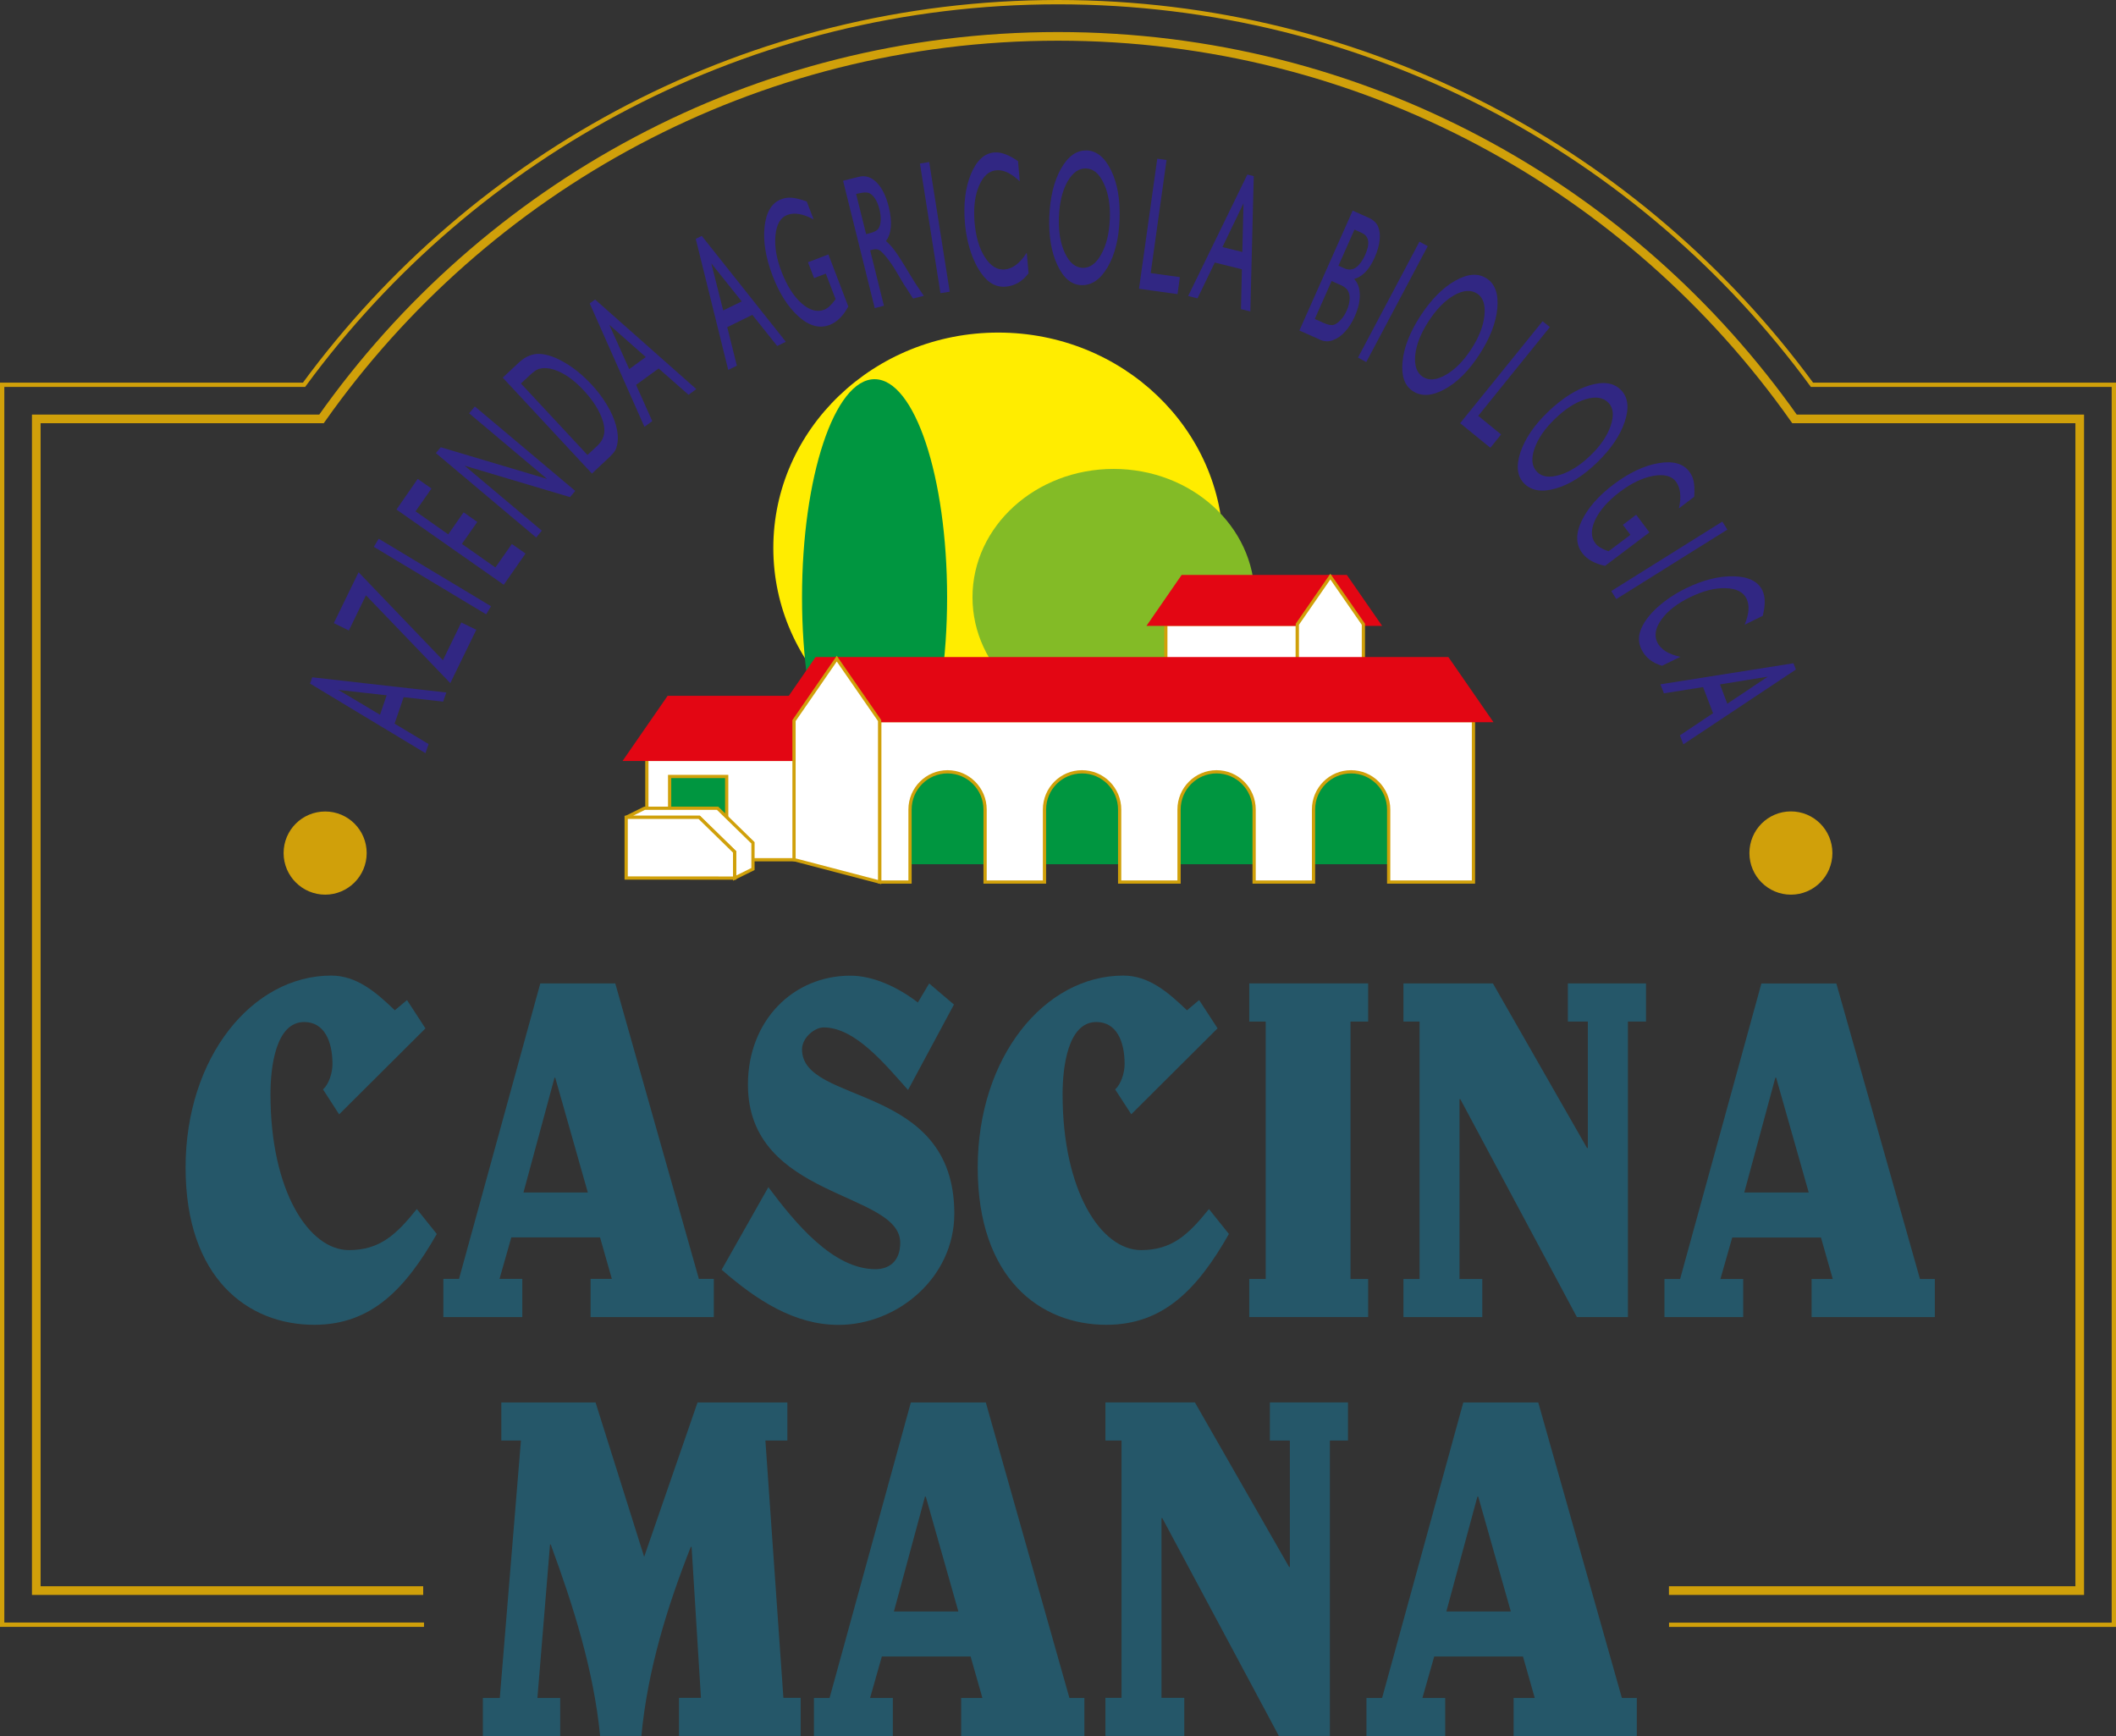 <svg xmlns="http://www.w3.org/2000/svg" id="Livello_2" data-name="Livello 2" viewBox="0 0 235.1 192.88"><rect x="0" y="0" width="235.1" height="192.88" fill="#333333" stroke="none"/><defs><style>      .cls-1 {        fill: #e30613;      }      .cls-1, .cls-2, .cls-3, .cls-4, .cls-5, .cls-6, .cls-7, .cls-8, .cls-9, .cls-10 {        stroke-width: 0px;      }      .cls-1, .cls-2, .cls-4, .cls-8 {        fill-rule: evenodd;      }      .cls-11 {        stroke: #e30613;      }      .cls-11, .cls-12 {        stroke-width: .36px;      }      .cls-11, .cls-12, .cls-13, .cls-14 {        fill: none;        stroke-miterlimit: 3.86;      }      .cls-12, .cls-13, .cls-14 {        stroke: #d0a00a;      }      .cls-2, .cls-6 {        fill: #312783;      }      .cls-3 {        fill: #d0a00a;      }      .cls-4 {        fill: #255769;      }      .cls-5 {        fill: #009640;      }      .cls-7 {        fill: #ffed00;      }      .cls-8, .cls-10 {        fill: #fff;      }      .cls-13 {        stroke-width: .48px;      }      .cls-9 {        fill: #83bb26;      }      .cls-14 {        stroke-width: .96px;      }    </style></defs><g id="GRAFICA"><g><path class="cls-7" d="M85.92,60.88c0-13.22,11.19-23.93,24.99-23.93s25,10.71,25,23.93-11.19,23.93-25,23.93-24.99-10.71-24.99-23.93"></path><path class="cls-14" d="M47.02,176.72H4.03V46.54h31.69C53.85,20.84,83.74,4.04,117.55,4.04s63.7,16.8,81.83,42.5h31.69v130.18h-45.64"></path><path class="cls-13" d="M47.11,180.51H.24V42.75h33.54C52.69,16.98,83.17.24,117.55.24s64.86,16.74,83.77,42.51h33.54v137.77h-49.42"></path><path class="cls-4" d="M61.1,171.6h.09c2.49,6.78,4.75,13.84,5.49,21.27h4.58c.7-7.38,2.88-14.38,5.49-21h.09l1.04,16.77h-2.44v4.23h13.52v-4.23h-1.92l-2-28.59h2.44v-4.23h-9.98s-5.93,17.15-5.93,17.15l-5.4-17.15h-10.47v4.23h2.18l-2.35,28.6h-1.88v4.23h8.59v-4.23h-2.53l1.4-17.04Z"></path><path class="cls-4" d="M99.2,192.88v-4.23h-2.53l1.31-4.61h9.86l1.31,4.61h-2.36v4.23h13.69v-4.23h-1.66l-9.29-32.83h-8.33l-9.03,32.83h-1.74v4.23h8.77ZM106.48,179.04h-7.16l3.45-12.76h.09l3.62,12.76Z"></path><polygon class="cls-4" points="131.58 192.87 131.58 188.64 129.05 188.64 129.05 168.67 129.14 168.67 142.09 192.87 147.76 192.87 147.76 160.05 149.77 160.05 149.77 155.81 141.09 155.81 141.09 160.05 143.31 160.05 143.31 174.1 143.23 174.1 132.76 155.81 122.82 155.81 122.82 160.05 124.61 160.05 124.61 188.64 122.82 188.64 122.82 192.87 131.58 192.87"></polygon><path class="cls-4" d="M160.57,192.88v-4.23h-2.53l1.31-4.61h9.86l1.31,4.61h-2.35v4.23h13.69v-4.23h-1.66l-9.29-32.83h-8.33l-9.02,32.83h-1.74v4.23h8.77ZM167.85,179.04h-7.15l3.45-12.76h.09l3.62,12.76Z"></path><path class="cls-4" d="M43.86,112.24c-2.13-2.06-4.27-3.85-7.06-3.85-8.76,0-16.18,9.06-16.18,21.33s6.89,17.47,14.3,17.47c6.32,0,10.11-3.96,13.61-10.09l-2.22-2.77c-2.31,2.88-4.14,4.56-7.54,4.56-4.45,0-8.72-6.57-8.72-17.31,0-2.99.57-8.03,3.75-8.03,2.22,0,3.14,2.12,3.14,4.67,0,.98-.39,2.22-1.05,2.82l1.79,2.77,9.59-9.55-2.05-3.15-1.36,1.14Z"></path><path class="cls-4" d="M58.03,146.33v-4.24h-2.53l1.31-4.61h9.86l1.31,4.61h-2.36v4.24h13.69v-4.24h-1.66l-9.29-32.83h-8.33l-9.03,32.83h-1.74v4.24h8.76ZM65.31,132.49h-7.15l3.45-12.75h.08l3.62,12.75Z"></path><path class="cls-4" d="M103.24,109.26l-1.26,2.12c-2.18-1.68-4.93-2.98-7.5-2.98-6.36,0-11.38,5-11.38,12.1,0,12.75,16.92,11.83,16.92,17.58,0,2.12-1.3,2.93-2.75,2.93-4.71,0-8.9-5.1-11.9-9.11l-5.19,9.17c3.92,3.42,8.11,6.13,12.99,6.13,6.5,0,12.86-5.21,12.86-12.37,0-14.6-16.92-12-16.92-18.24,0-1.3,1.4-2.44,2.4-2.44,3.53,0,6.89,4.18,9.38,6.95l5.1-9.49-2.75-2.34Z"></path><path class="cls-4" d="M131.87,112.24c-2.14-2.06-4.27-3.85-7.06-3.85-8.76,0-16.18,9.06-16.18,21.33s6.89,17.47,14.3,17.47c6.33,0,10.12-3.96,13.61-10.09l-2.22-2.77c-2.31,2.88-4.14,4.56-7.54,4.56-4.45,0-8.72-6.57-8.72-17.31,0-2.98.57-8.03,3.75-8.03,2.23,0,3.14,2.12,3.14,4.67,0,.98-.39,2.22-1.05,2.82l1.79,2.76,9.59-9.55-2.05-3.14-1.35,1.14Z"></path><polygon class="cls-4" points="152.01 146.33 152.01 142.1 150.05 142.1 150.05 113.5 152.01 113.5 152.01 109.26 138.8 109.26 138.8 113.5 140.63 113.5 140.63 142.1 138.8 142.1 138.8 146.33 152.01 146.33"></polygon><polygon class="cls-4" points="164.69 146.33 164.69 142.1 162.16 142.1 162.16 122.12 162.25 122.12 175.2 146.33 180.87 146.33 180.87 113.5 182.88 113.5 182.88 109.26 174.2 109.26 174.2 113.5 176.42 113.5 176.42 127.55 176.33 127.55 165.87 109.26 155.93 109.26 155.93 113.5 157.72 113.5 157.72 142.1 155.93 142.1 155.93 146.33 164.69 146.33"></polygon><path class="cls-4" d="M193.68,146.33v-4.23h-2.53l1.31-4.61h9.86l1.31,4.61h-2.35v4.23h13.69v-4.23h-1.65l-9.29-32.83h-8.33l-9.03,32.83h-1.74v4.23h8.77ZM200.95,132.49h-7.15l3.45-12.75h.09l3.62,12.75Z"></path><path class="cls-2" d="M42.96,77.25l-5.37-.6,4.63,2.76.74-2.16ZM34.45,75.95l.24-.7,14.9,1.69-.35,1.01-4.39-.49-1.01,2.94,3.78,2.27-.35,1.01-12.82-7.73Z"></path><polygon class="cls-2" points="37.09 69.23 39.84 63.58 49.21 73.35 51.25 69.16 52.92 69.97 50.03 75.9 40.66 66.14 38.76 70.05 37.09 69.23"></polygon><rect class="cls-6" x="47.52" y="56.77" width="1.05" height="14.56" transform="translate(-31.6 72.25) rotate(-59)"></rect><polygon class="cls-2" points="44.05 56.61 46.41 53.21 47.94 54.28 46.17 56.81 49.8 59.37 51.51 56.92 53.03 57.99 51.32 60.43 55.04 63.05 56.87 60.44 58.39 61.5 55.97 64.97 44.05 56.61"></polygon><polygon class="cls-2" points="52.12 45.92 52.76 45.16 63.91 54.54 63.33 55.23 51.62 51.74 60.2 58.96 59.57 59.72 48.43 50.34 48.97 49.69 60.78 53.21 52.12 45.92"></polygon><path class="cls-2" d="M58.83,41.72l-.95.89,7.39,7.94.98-.91c.38-.35.63-.68.74-.99.12-.3.17-.6.16-.89-.01-.29-.06-.61-.16-.95-.34-1.12-1.05-2.26-2.13-3.43-1.07-1.15-2.13-1.9-3.19-2.27-.4-.14-.77-.21-1.11-.21-.34,0-.63.05-.84.15-.22.1-.51.32-.88.66M65.78,52.63l-9.92-10.67,1.79-1.68c.73-.68,1.51-1,2.33-.96s1.76.37,2.79.98c1.04.61,2.02,1.42,2.95,2.42.67.72,1.23,1.46,1.7,2.24.47.78.81,1.54,1.01,2.27.21.75.27,1.42.17,2-.05.34-.14.62-.26.83-.12.21-.41.54-.89.98l-1.69,1.58Z"></path><path class="cls-2" d="M71.75,39.67l-4.05-3.58,2.21,4.92,1.84-1.34ZM65.52,33.71l.6-.43,11.24,9.95-.86.63-3.32-2.92-2.51,1.82,1.8,4.03-.87.63-6.08-13.71Z"></path><path class="cls-2" d="M82.41,33.49l-3.38-4.23,1.32,5.23,2.06-1ZM77.31,26.53l.66-.32,9.34,11.76-.96.47-2.76-3.46-2.79,1.37,1.07,4.28-.96.47-3.61-14.56Z"></path><path class="cls-2" d="M89.76,29.14l2.28-.87,2.21,5.78c-.56,1.05-1.25,1.73-2.07,2.05-1.13.43-2.28.12-3.46-.94-1.17-1.06-2.13-2.56-2.87-4.49-.78-2.04-1.08-3.87-.9-5.49.18-1.62.79-2.64,1.84-3.04.39-.15.78-.21,1.19-.17.41.03.96.17,1.65.41l.77,2c-1.17-.63-2.15-.8-2.95-.49-.74.29-1.17,1.04-1.29,2.25-.12,1.21.1,2.56.67,4.04.6,1.55,1.33,2.72,2.22,3.51.89.79,1.73,1.03,2.53.72.39-.16.78-.51,1.19-1.08l.07-.09-1.09-2.84-1.3.5-.67-1.74Z"></path><path class="cls-2" d="M95.42,21.48l-.3.07,1.11,4.46.38-.09c.51-.13.84-.3.99-.53.15-.22.23-.52.25-.9.02-.38-.03-.8-.14-1.25-.11-.44-.27-.84-.48-1.16-.21-.33-.44-.54-.69-.64-.25-.09-.62-.08-1.12.05M97.19,34.24l-3.52-14.16,1.77-.44c.72-.18,1.37.04,1.97.64.6.61,1.04,1.52,1.34,2.72.2.82.28,1.56.23,2.21-.06.65-.24,1.18-.55,1.57.3.24.62.59.97,1.05.34.46.87,1.28,1.57,2.46.45.74.79,1.3,1.05,1.66l.62.92-1.2.3-.54-.85s-.05-.09-.1-.16l-.34-.51-.57-.96-.61-1.02c-.35-.53-.66-.95-.92-1.25-.26-.3-.47-.51-.66-.63-.18-.11-.43-.13-.76-.05l-.26.07,1.53,6.16-1.01.26Z"></path><polygon class="cls-2" points="102.21 18.17 103.24 18 105.52 32.41 104.49 32.57 102.21 18.17"></polygon><path class="cls-2" d="M114.08,28.09l.2,2.27c-.68.91-1.53,1.4-2.53,1.49-.81.07-1.52-.2-2.14-.8-.62-.61-1.15-1.47-1.58-2.58-.43-1.12-.7-2.35-.82-3.68-.18-2.12.04-3.93.66-5.44.63-1.51,1.49-2.32,2.59-2.41.76-.07,1.64.26,2.65.97l.19,2.24c-.93-.89-1.8-1.31-2.61-1.23-.83.07-1.47.66-1.93,1.76-.46,1.1-.61,2.44-.48,4.03.14,1.6.52,2.89,1.15,3.87.63.98,1.36,1.43,2.2,1.36.88-.08,1.69-.69,2.43-1.84"></path><path class="cls-2" d="M120.7,18.71c-.83-.03-1.53.47-2.11,1.49-.57,1.02-.88,2.35-.94,3.97-.05,1.57.17,2.89.67,3.95.5,1.06,1.15,1.61,1.96,1.64.81.03,1.51-.48,2.08-1.52.58-1.05.89-2.36.95-3.95.06-1.55-.17-2.86-.68-3.92-.5-1.08-1.15-1.63-1.94-1.65M120.73,16.71c1.12.04,2.03.79,2.73,2.24.7,1.45,1.01,3.25.93,5.41-.08,2.15-.51,3.92-1.32,5.31-.8,1.38-1.78,2.05-2.92,2.01-1.1-.03-1.99-.78-2.66-2.21-.68-1.44-.98-3.22-.91-5.34.08-2.18.51-3.97,1.29-5.37.79-1.4,1.74-2.08,2.86-2.04"></path><polygon class="cls-2" points="128.58 17.63 129.61 17.78 127.85 30.34 131.09 30.79 130.83 32.68 126.55 32.08 128.58 17.63"></polygon><path class="cls-2" d="M138.03,28.01l.13-5.42-2.34,4.86,2.22.55ZM138.59,19.39l.71.18-.38,15.03-1.04-.25.1-4.43-3.01-.75-1.92,3.98-1.04-.26,6.57-13.48Z"></path><path class="cls-2" d="M148.84,31.62l-.89-.4-1.87,4.22.94.42c.52.24.91.31,1.17.23.25-.08.52-.27.78-.56.27-.29.49-.64.66-1.03.18-.4.29-.8.32-1.2.03-.39-.03-.71-.18-.98-.14-.27-.45-.5-.93-.71M151.31,25.88l-.82-.37-1.78,4.01.63.28c.51.23.95.19,1.34-.1.38-.29.71-.75.99-1.36.57-1.28.45-2.1-.37-2.46M146.62,37.72l-2.25-1,5.92-13.32,1.74.78c.55.24.91.58,1.09,1.01.18.44.23.95.16,1.54-.07.59-.25,1.23-.56,1.91-.58,1.31-1.34,2.1-2.27,2.36.4.4.61.97.63,1.72.02.74-.17,1.55-.55,2.41-.3.68-.66,1.25-1.07,1.7-.41.46-.86.78-1.35.96-.49.19-.99.17-1.49-.06"></path><polygon class="cls-2" points="157.71 26.85 158.63 27.35 151.8 40.23 150.88 39.73 157.71 26.85"></polygon><path class="cls-2" d="M164.12,32.62c-.7-.45-1.55-.39-2.57.19-1.02.58-1.97,1.56-2.85,2.92-.85,1.32-1.34,2.56-1.46,3.73-.11,1.17.17,1.97.84,2.41.68.44,1.54.37,2.57-.23,1.03-.59,1.98-1.56,2.84-2.89.84-1.3,1.32-2.54,1.44-3.72.12-1.18-.15-1.99-.82-2.42M165.17,30.93c.94.61,1.34,1.72,1.19,3.33-.15,1.61-.81,3.31-1.98,5.11-1.17,1.81-2.45,3.1-3.86,3.87-1.4.77-2.58.84-3.54.22-.92-.6-1.3-1.69-1.15-3.27.15-1.58.81-3.27,1.96-5.05,1.19-1.83,2.47-3.14,3.87-3.94,1.39-.79,2.56-.89,3.5-.27"></path><polygon class="cls-2" points="171.39 35.69 172.2 36.34 164.24 46.2 166.78 48.27 165.59 49.75 162.23 47.02 171.39 35.69"></polygon><path class="cls-2" d="M178.71,44.75c-.58-.6-1.43-.73-2.55-.39-1.12.34-2.26,1.07-3.42,2.2-1.13,1.09-1.88,2.2-2.26,3.31-.38,1.11-.28,1.96.28,2.54.56.59,1.41.7,2.55.35,1.14-.35,2.28-1.07,3.42-2.18,1.11-1.07,1.85-2.17,2.23-3.29.38-1.13.3-1.97-.25-2.54M180.11,43.34c.78.81.92,1.98.41,3.51-.51,1.53-1.53,3.04-3.08,4.54-1.54,1.49-3.08,2.46-4.62,2.89-1.53.44-2.7.24-3.5-.59-.76-.79-.89-1.94-.39-3.44.51-1.51,1.52-3,3.04-4.47,1.57-1.51,3.12-2.51,4.65-2.97s2.69-.29,3.47.52"></path><path class="cls-2" d="M181.79,57.19l1.47,1.96-4.93,3.72c-1.16-.25-2.01-.72-2.54-1.43-.72-.96-.74-2.16-.05-3.59.69-1.42,1.86-2.76,3.51-4.01,1.74-1.31,3.41-2.11,5.02-2.38,1.61-.28,2.75.04,3.42.94.25.33.41.69.49,1.09.08.4.1.97.06,1.7l-1.7,1.29c.29-1.3.17-2.3-.34-2.98-.48-.63-1.32-.84-2.51-.63-1.2.22-2.43.81-3.69,1.76-1.32,1-2.24,2.03-2.75,3.1-.51,1.07-.51,1.95,0,2.63.25.33.71.62,1.36.85l.11.04,2.43-1.83-.84-1.11,1.48-1.12Z"></path><polygon class="cls-2" points="191.36 57.95 191.92 58.84 179.58 66.56 179.02 65.67 191.36 57.95"></polygon><path class="cls-2" d="M186.71,72.97l-2.05,1c-1.09-.32-1.85-.93-2.29-1.83-.36-.74-.36-1.5-.02-2.3.34-.8.95-1.6,1.84-2.4.89-.8,1.94-1.49,3.13-2.08,1.91-.93,3.68-1.37,5.31-1.33,1.63.04,2.69.56,3.18,1.56.33.69.35,1.63.04,2.83l-2.01.99c.49-1.2.57-2.16.21-2.89-.36-.75-1.14-1.14-2.33-1.17-1.19-.04-2.49.3-3.92.99-1.44.7-2.5,1.52-3.19,2.47-.68.94-.84,1.79-.48,2.55.39.8,1.25,1.34,2.59,1.62"></path><path class="cls-2" d="M191.91,78.19l4.5-3.01-5.31.86.81,2.14ZM199.27,73.7l.26.69-12.5,8.31-.38-1,3.68-2.46-1.11-2.9-4.35.69-.39-1,14.79-2.34Z"></path><path class="cls-9" d="M108.05,66.36c0-7.88,7.02-14.26,15.68-14.26s15.67,6.38,15.67,14.26-7.02,14.26-15.67,14.26-15.68-6.38-15.68-14.26"></path><path class="cls-5" d="M89.11,66.36c0-13.38,3.61-24.23,8.06-24.23s8.06,10.85,8.06,24.23-3.61,24.23-8.06,24.23-8.06-10.85-8.06-24.23"></path><rect class="cls-10" x="129.53" y="69.36" width="14.61" height="8.59"></rect><rect class="cls-12" x="129.53" y="69.36" width="14.61" height="8.59"></rect><polygon class="cls-1" points="147.82 64.06 131.38 64.06 127.72 69.36 144.16 69.36 147.82 64.06"></polygon><polygon class="cls-11" points="147.82 64.06 131.38 64.06 127.72 69.36 144.16 69.36 147.82 64.06"></polygon><polygon class="cls-1" points="147.81 64.06 149.55 64.06 153.22 69.36 151.48 69.36 147.81 64.06"></polygon><polygon class="cls-11" points="147.81 64.06 149.55 64.06 153.22 69.36 151.48 69.36 147.81 64.06"></polygon><polygon class="cls-8" points="151.48 69.36 147.81 64.06 144.14 69.36 144.14 77.95 151.48 77.95 151.48 69.36"></polygon><polygon class="cls-12" points="151.48 69.36 147.81 64.06 144.14 69.36 144.14 77.95 151.48 77.95 151.48 69.36"></polygon><rect class="cls-10" x="71.87" y="84.37" width="18.96" height="11.15"></rect><rect class="cls-12" x="71.87" y="84.37" width="18.96" height="11.15"></rect><polygon class="cls-1" points="95.6 77.49 74.27 77.49 69.51 84.37 90.84 84.37 95.6 77.49"></polygon><polygon class="cls-11" points="95.6 77.49 74.27 77.49 69.51 84.37 90.84 84.37 95.6 77.49"></polygon><polygon class="cls-1" points="95.58 77.49 97.84 77.49 102.6 84.37 100.34 84.37 95.58 77.49"></polygon><polygon class="cls-12" points="95.58 77.49 97.84 77.49 102.6 84.37 100.34 84.37 95.58 77.49"></polygon><polygon class="cls-8" points="100.34 84.37 95.58 77.49 90.83 84.37 90.83 95.51 100.34 95.51 100.34 84.37"></polygon><polygon class="cls-12" points="100.34 84.37 95.58 77.49 90.83 84.37 90.83 95.51 100.34 95.51 100.34 84.37"></polygon><rect class="cls-5" x="96.68" y="84.11" width="61.84" height="11.91"></rect><path class="cls-8" d="M97.73,80.06h65.98v17.94h-9.42v-8.06c0-2.31-1.87-4.19-4.18-4.19s-4.17,1.87-4.17,4.19v8.06h-6.6v-8.06c0-2.31-1.87-4.19-4.17-4.19s-4.17,1.87-4.17,4.19v8.06h-6.6v-8.06c0-2.31-1.87-4.19-4.18-4.19s-4.17,1.87-4.17,4.19v8.06h-6.6v-8.06c0-2.31-1.87-4.19-4.17-4.19s-4.17,1.87-4.17,4.19v8.06h-3.37v-17.94Z"></path><path class="cls-12" d="M97.73,80.06h65.98v17.94h-9.42v-8.06c0-2.31-1.87-4.19-4.18-4.19s-4.17,1.87-4.17,4.19v8.06h-6.6v-8.06c0-2.31-1.87-4.19-4.17-4.19s-4.17,1.87-4.17,4.19v8.06h-6.6v-8.06c0-2.31-1.87-4.19-4.18-4.19s-4.17,1.87-4.17,4.19v8.06h-6.6v-8.06c0-2.31-1.87-4.19-4.17-4.19s-4.17,1.87-4.17,4.19v8.06h-3.37v-17.94Z"></path><polygon class="cls-1" points="92.95 73.18 160.83 73.18 165.59 80.06 97.71 80.06 92.95 73.18"></polygon><polygon class="cls-11" points="92.95 73.18 160.83 73.18 165.59 80.06 97.71 80.06 92.95 73.18"></polygon><polygon class="cls-1" points="92.97 73.18 90.71 73.18 85.96 80.06 88.22 80.06 92.97 73.18"></polygon><polygon class="cls-11" points="92.97 73.18 90.71 73.18 85.96 80.06 88.22 80.06 92.97 73.18"></polygon><polygon class="cls-8" points="88.22 80.06 92.97 73.18 97.73 80.06 97.73 98 88.22 95.51 88.22 80.06"></polygon><polygon class="cls-12" points="88.22 80.06 92.97 73.18 97.73 80.06 97.73 98 88.22 95.51 88.22 80.06"></polygon><rect class="cls-5" x="74.4" y="86.27" width="6.34" height="9.37"></rect><rect class="cls-12" x="74.4" y="86.27" width="6.34" height="9.37"></rect><polygon class="cls-8" points="69.57 90.81 71.61 89.8 79.73 89.8 83.66 93.64 83.66 96.55 81.62 97.56 81.62 94.65 77.69 90.81 69.57 90.81"></polygon><polygon class="cls-12" points="69.57 90.81 71.61 89.8 79.73 89.8 83.66 93.64 83.66 96.55 81.62 97.56 81.62 94.65 77.69 90.81 69.57 90.81"></polygon><polygon class="cls-8" points="69.57 90.81 77.69 90.81 81.62 94.65 81.62 97.56 69.57 97.55 69.57 90.81"></polygon><polygon class="cls-12" points="69.57 90.81 77.69 90.81 81.62 94.65 81.62 97.56 69.57 97.55 69.57 90.81"></polygon><path class="cls-3" d="M31.51,94.78c0-2.56,2.07-4.62,4.62-4.62s4.61,2.07,4.61,4.62-2.07,4.62-4.61,4.62-4.62-2.07-4.62-4.62"></path><path class="cls-3" d="M194.37,94.78c0-2.56,2.06-4.63,4.61-4.63s4.61,2.07,4.61,4.63-2.07,4.62-4.61,4.62-4.61-2.07-4.61-4.62"></path></g></g></svg>